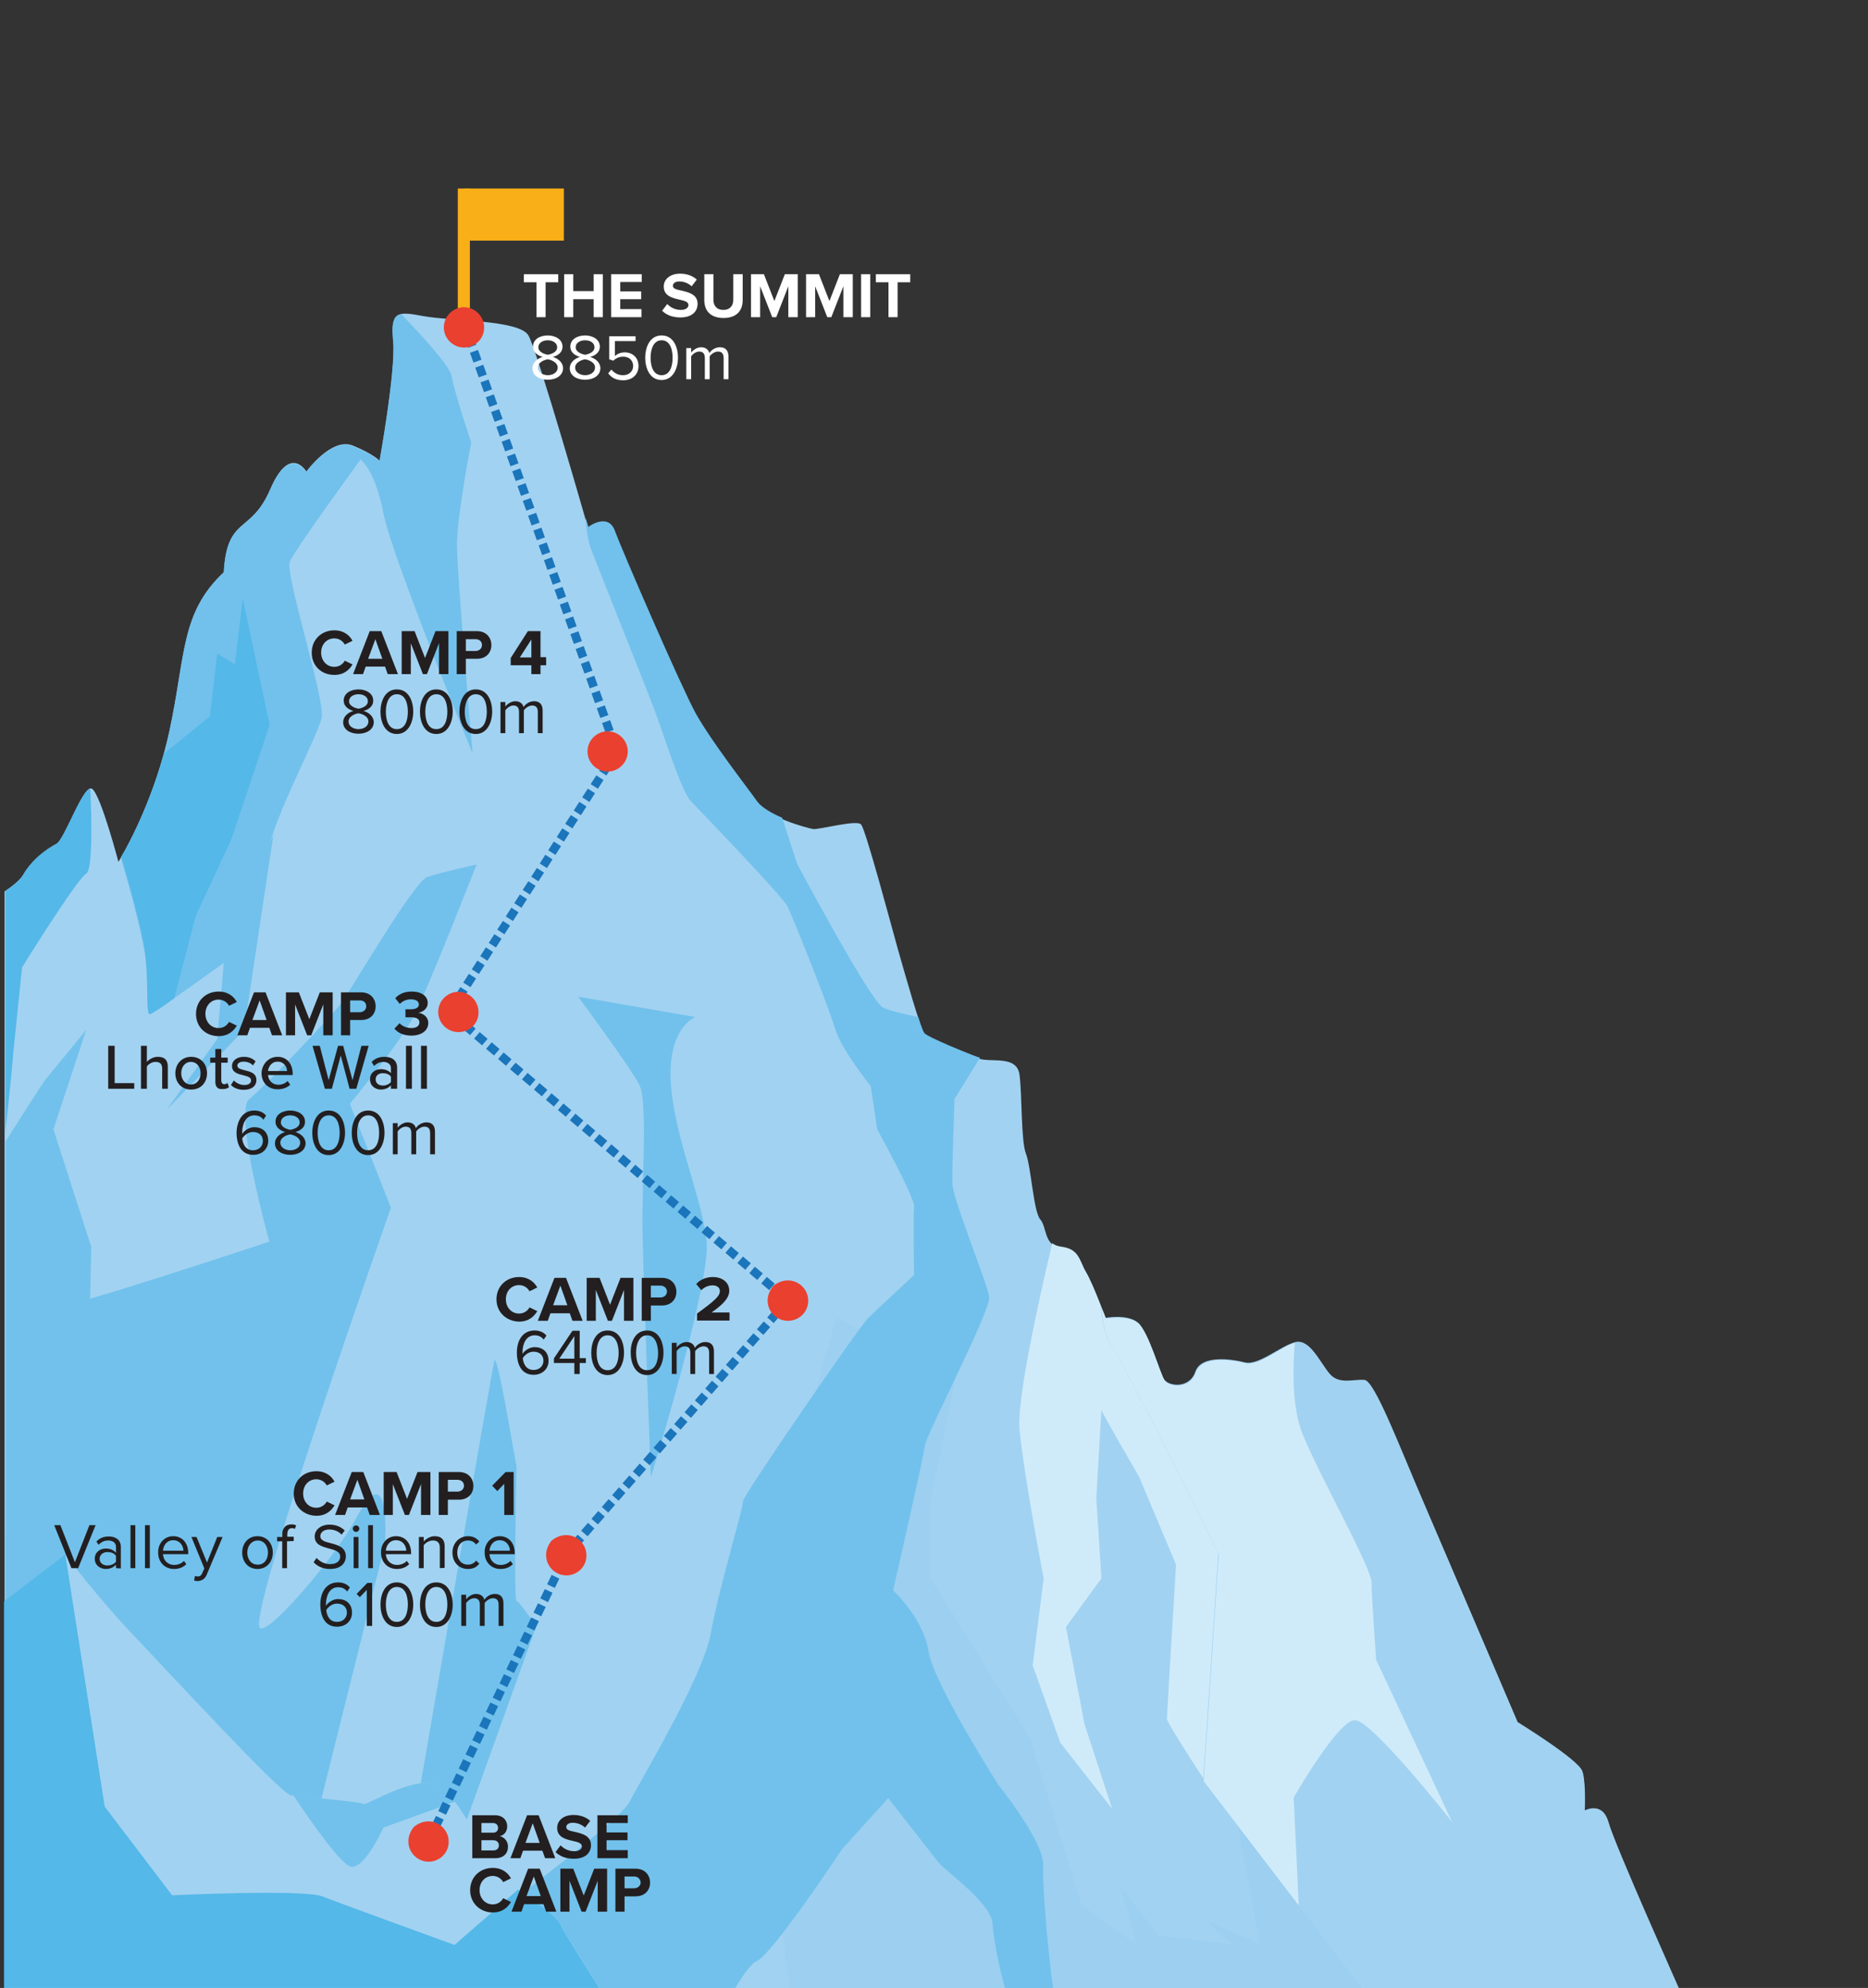 <?xml version="1.0" encoding="utf-8"?>
<!-- Generator: Adobe Illustrator 27.4.1, SVG Export Plug-In . SVG Version: 6.00 Build 0)  -->
<svg version="1.1" xmlns="http://www.w3.org/2000/svg" xmlns:xlink="http://www.w3.org/1999/xlink" x="0px" y="0px"
	 viewBox="0 0 695.7 740.2" style="enable-background:new 0 0 695.7 740.2;" xml:space="preserve">
<rect x="0" y="0" width="695.7" height="740.2" fill="#333333" stroke="none"/>
<style type="text/css">
	.st0{fill:#9CCFF0;}
	.st1{fill:#A2D2F1;}
	.st2{fill:#71C1EC;}
	.st3{fill:#CFEBFA;}
	.st4{fill:#54B8E8;}
	.st5{fill:#FFFFFF;}
	.st6{fill:#F9AF18;}
	.st7{fill:none;stroke:#EA402F;stroke-width:3.187;stroke-miterlimit:10;stroke-dasharray:3.863,1.992;}
	.st8{fill:#231F20;}
	.st9{fill:none;stroke:#1B75BB;stroke-width:3.187;stroke-miterlimit:10;stroke-dasharray:3.863,1.992;}
	.st10{fill:#EA402F;}
</style>
<g id="Layer_1">
	<path class="st0" d="M379.7,742.5c-3.6-20.2-7.5-41-10-47.5c-5.4-14.1-81-64.4-81-64.4l48.6-104.9c0,0-11.7-37-18.6-45.6
		c-6.9-8.8-23.4-58-29.5-72.3c-6.1-14.5-26.9-28.4-30-29s-9.2,1.3-13.9,1.3s-29.8-8.8-29.8-8.8l-37.6-49.2l-58.1,70
		c0,0-5.9,33.4,3.6,46.7c9.5,13.5-5.3,30.5-21,53S36,578.4,40.5,600.1c3.2,15.6-11.8,97.2-34.2,142.6h373.4V742.5z"/>
	<path class="st1" d="M2.1,743.2h624.2c0,0-24.9-56.2-27.1-64.1c-2.2-8-9-4.2-9-4.2s0.5-10.5-0.7-14.7c-1-4.2-24.1-18.3-24.1-18.3
		s-26.3-61.6-35.1-82c-8.8-20.2-18.1-45-21.9-45.4s-9.5,1.9-13-2.3c-3.4-4.2-7.3-13-12.7-11.8c-5.4,1.3-13.7,8.8-18.8,7.6
		c-5.1-1.5-16.3-3.2-18.5,3.4c-2.2,6.5-10,5.5-11.7,2.9c-1.5-2.5-5.9-18.1-9.8-21.2c-3.9-3.2-12-1.7-12-1.7s-4.6-12.8-7.3-17.2
		c-2.5-4.6-2.4-8.6-9.2-9.5c-6.8-0.8-5.4-7.8-8-10.7c-2.5-2.9-3.4-19.6-5.3-24.4s-1.4-21.9-2.4-29.4s-10.7-4.4-15.4-6.1
		c-4.7-1.7-18.3-7.4-19.8-8.8s-7.6-23.1-10.2-32.2c-2.5-9-11.9-44.2-13.6-46.1c-1.5-1.9-15.4,1.9-17.8,1.7c-2.4-0.4-17.1-4.4-21-9.9
		c-4.1-5.5-17.1-22.1-22.9-32.8c-5.9-10.7-27.5-60.4-30-67.7c-2.5-7.6-10-1.7-10-1.7s-18.8-65.8-22.2-71.7c-3.4-5.9-29-5.3-39.1-7.2
		s-12.2-1.7-11.2,9.3c1,10.7-5.1,44.6-5.1,44.6s-2.2-2.5-10-5.7c-8-3.2-17.3,9.7-17.3,9.7s-6.1-10.5-13.4,6.5s-16.1,9.7-17.3,30.9
		c-16.1,15.1-14.1,30.5-20.2,58.9s-19.1,49-19.1,49s-6.4-24.4-9.7-27.1c-3.1-2.7-10.3,18.9-13.4,20.4c-2.9,1.5-8.8,5.5-12.4,11.6
		c-1.1,1.8-3.7,4-6.9,6.1v411.3H2.1z"/>
	<path class="st2" d="M177.5,321.9c0,0-13.2,2.9-18.3,4.6s-28.5,42.3-32.5,47.5c-4.1,5.3-28.1,30.5-33.9,35.3
		c-5.9,4.6,7.5,53,7.5,53s-75.6,25.2-79.1,24.2c-3.6-1.1-10,59.3-10,59.3s-4.8,12.8-9.1,24.7v172.2h99.4l41.9-167.8
		c0,0,2.2-34.1-10.7-9.7c-7.5,14.3-34.4,45.8-36.1,40.6c-3.1-8.8,49-156.1,49-156.1L130.3,411c0,0,18.5-22.3,24.1-33.2
		C159.9,366.9,177.5,321.9,177.5,321.9z"/>
	<path class="st3" d="M379.7,532.2c1.5,16.4,9,55.5,9,55.5l-4.1,32.4l10.3,28.8l19.3,24.6L403.9,642l-6.9-36.2l13.2-18.1l-1.9-29.7
		c0,0,1.9-33.7,1.9-33s14.1,25,14.1,25l13.7,32.6c0,0-3.4,55.7-3.4,57.4s17.6,28.4,17.6,28.4L465.8,544l-18.5-35.8
		c-0.8,0.6-1.5,1.7-2,2.7c-2.2,6.5-10,5.5-11.7,2.9s-5.9-17.9-9.8-21.2c-3.9-3.2-12-1.7-12-1.7s-4.7-12.8-7.3-17.2
		c-2.7-4.4-2.4-8.6-9.2-9.5c-1.5-0.2-2.5-0.6-3.4-1.3C386.1,487.2,378.7,521.9,379.7,532.2z"/>
	<polygon class="st0" points="458,663.9 469.3,724 449.5,715.4 458.7,724 431.5,720.7 417.6,702.8 423.2,724 402.7,709.3 
		383.6,647.3 346.5,587.5 346.5,558.9 356.1,512.2 311.4,490.6 277.7,613.2 294.4,742.5 550.8,742.5 	"/>
	<path class="st1" d="M599,678.4c-2.2-8-9-4.2-9-4.2s0.5-10.5-0.7-14.7s-24.1-18.3-24.1-18.3s-26.3-61.6-35.1-82s-18.1-45-21.9-45.4
		s-9.5,1.9-13-2.3c-3.6-4.2-7.3-13-12.7-11.8c-5.4,1.3-13.7,8.8-18.8,7.6c-5.1-1.3-16.3-2.9-18.5,3.4c-2.2,6.5-10,5.5-11.7,2.9
		c-1.7-2.5-5.9-17.9-9.8-21.2c-3.9-3.2-12-1.7-12-1.7s-0.7-1.9-1.7-4.2c0.3,4.8,1.4,10.9,4.2,15.1c5.4,7.6,39.5,77,39.5,77
		l-5.6,84.3l60.7,79.5h117.4C626.3,742.5,601.2,686.6,599,678.4z"/>
	<path class="st2" d="M55.8,377.6c1.9-0.4,32-22.3,32-22.3s12.2-30.7,12.7-39.7s18-41.9,19.3-48.4c1.4-6.5-13.7-53.4-11.9-58
		c1.9-4.6,26.4-38.1,26.4-38.1s5.3,3.6,8.5,20s33.2,89.4,33.2,89.4s-5.8-66.5-5.8-77.6s5.3-38.1,5.3-38.1s-6.3-18.7-7.3-24.8
		c-0.7-3.8-11-14.9-18.6-22.9c-3.2,0.4-3.9,3.2-3.2,10.1c1,10.9-5.1,44.6-5.1,44.6s-2.2-2.5-10-5.7s-17.3,9.7-17.3,9.7
		s-6.1-10.3-13.4,6.5c-7.3,17-16.1,9.7-17.3,30.9c-16.1,15.1-14.1,30.5-20.2,58.9C58,295.7,48.2,314,45,319.4c0,0,5.9,19.8,8.3,32.2
		C55.8,363.3,54,378.1,55.8,377.6z"/>
	<path class="st2" d="M192.4,546.3c0,0-1.2,49.4,0,49.8c1.2,0.4,7.3,9.5,7.3,9.5l-26.1,72.6l-18.1-7.2c0,0,27.6-160.3,28.6-164.3
		C185.1,503,191.1,539.4,192.4,546.3z"/>
	<path class="st2" d="M215.3,371.1l43.7,7.6c0,0-10.2,3.6-9.2,23.8c1,20.2,12,44.2,13.4,60.1c1.2,16.2-20.8,87.5-20.8,87.5
		s-2.7-70.5-3.1-90.9c-0.3-20.2,2-49-1.2-55.3C234.8,397.4,215.3,371.1,215.3,371.1z"/>
	<path class="st3" d="M540.8,678.4L512.5,618c0,0-1.7-23.6-1.7-28.8c0-5.3-18.8-38.7-25.4-54.5c-4.4-10.3-3.9-25.2-3.2-34.7
		c-5.4,1.7-13.4,8.8-18.3,7.6c-5.1-1.3-16.3-2.9-18.5,3.4c-2.2,6.5-10,5.5-11.7,2.9c-1.7-2.5-5.9-17.9-9.8-21.2
		c-3.9-3.2-12-1.7-12-1.7s-0.7-1.9-1.7-4.2c0.3,4.8,1.4,10.9,4.2,15.1c5.4,7.6,39.5,77,39.5,77l-5.6,84.3l35.4,46.3l-1.9-40.2
		c0,0,16.4-28.6,22.7-28.8C510.5,639.9,540.8,678.4,540.8,678.4z"/>
	<path class="st2" d="M388.5,694.4c0.3-8.6-16.6-29.7-16.6-29.7s-24.1-37.6-26.1-49.8c-1.9-12.4-13.2-22.7-13.2-22.7
		s11.4-49.8,11.9-54.1c0.5-4.2,24.7-50.3,23.9-55.3c-0.7-5-13.6-36.4-13.7-42.1c-0.2-5.9,0.8-31.5,0.8-31.5l9.5-15.4
		c-0.3,0-0.5-0.2-0.8-0.2c-4.7-1.7-18.5-7.4-19.8-8.8c-0.5-0.4-1.4-2.7-2.4-6.1c-5.1-1.1-10.8-2.3-13.2-3.6
		c-4.9-2.7-31.9-53.4-31.9-53.4l-5.6-17.2c-3.9-1.7-7.6-3.8-9.3-6.1c-3.9-5.5-16.9-22.1-22.9-32.8c-5.8-10.7-27.3-60.4-30-67.7
		c-2.5-7.4-10-1.7-10-1.7s-0.3-1.3-1-3.4c0.2,3.6,0.7,8,2,11.6c2.9,7.6,21.4,53.8,23.7,60.1c2.4,6.1,9.8,29.9,13.4,33.7
		c3.6,3.8,34.2,35.5,36.1,39.3s15.9,38.9,17.8,45.8s13.2,21.2,13.2,21.2l2.4,16c0,0,13.9,25.2,13.7,28.6c-0.3,3.4,0,25.7,0,25.7
		S326,488.1,323.1,491s-46.6,66-46.4,68.1s-9.2,33.2-12,49.2c-2.9,16.2-26.9,55.9-30.3,62.7c-3.2,6.7-51.2,42.5-51.2,42.5l-12,28.6
		h101.5c3.7-6.3,7.1-11.1,9-11.8c5.6-2.1,32-41.9,32-41.9l17.1-18.9c0,0,15.3,19.6,18.6,23.8c3.6,4.2,20,15.4,20.3,23.3
		c0.2,3.4,1.7,13.9,5.1,25.4h17.6C389.5,720.7,388.2,699.8,388.5,694.4z"/>
	<path class="st4" d="M90.4,222.8l-2.9,24.6l-6.6-4l-2.7,23.3l-17.1,13.9c-5.4,19.1-13,33.7-15.9,38.3c0,0,5.9,19.8,8.3,32.2
		c2.4,12.4,0.5,26.9,2.4,26.5c0.7-0.2,4.4-2.5,9-5.9l8-30.7L86,312.9l14.4-42.9L90.4,222.8z"/>
	<polygon class="st2" points="83.8,353.2 80.9,386.9 62.1,413.2 90.9,383.5 101.8,311 	"/>
	<g>
		<g>
			<path class="st5" d="M172.8,120.4V70.2V120.4z"/>
			<rect x="170.5" y="70.2" class="st6" width="4.5" height="50.2"/>
		</g>
		<rect x="172.8" y="70.2" class="st6" width="37.2" height="19.4"/>
	</g>
	<path class="st7" d="M148,341.4"/>
	<g>
		<g>
			<path class="st5" d="M199.8,118.1v-13h-4.7v-3h12.8v3h-4.7v13H199.8z"/>
			<path class="st5" d="M221.1,118.1v-6.7h-7.6v6.7h-3.4v-16h3.4v6.3h7.6v-6.3h3.4v16H221.1z"/>
			<path class="st5" d="M227.6,118.1v-16H239v2.9h-8v3.5h7.8v2.9H231v3.7h7.9v3H227.6z"/>
			<path class="st5" d="M248.5,113.2c1.1,1.2,2.9,2.2,5.1,2.2c1.9,0,2.8-0.9,2.8-1.8c0-1.2-1.4-1.6-3.2-2c-2.6-0.6-6-1.3-6-4.9
				c0-2.7,2.3-4.8,6.1-4.8c2.5,0,4.7,0.8,6.2,2.2l-1.9,2.5c-1.3-1.2-3-1.8-4.6-1.8c-1.5,0-2.4,0.7-2.4,1.6c0,1.1,1.3,1.4,3.2,1.8
				c2.6,0.6,6,1.4,6,4.9c0,2.9-2.1,5.1-6.4,5.1c-3.1,0-5.3-1-6.8-2.5L248.5,113.2z"/>
			<path class="st5" d="M262.2,102.1h3.5v9.5c0,2.2,1.2,3.8,3.7,3.8c2.4,0,3.7-1.5,3.7-3.8v-9.5h3.5v9.6c0,4-2.3,6.7-7.1,6.7
				c-4.9,0-7.2-2.7-7.2-6.7v-9.6H262.2z"/>
			<path class="st5" d="M293.6,118.1v-11.5l-4.5,11.5h-1.5l-4.5-11.5v11.5h-3.4v-16h4.8l3.9,10l3.9-10h4.8v16H293.6z"/>
			<path class="st5" d="M314.1,118.1v-11.5l-4.5,11.5h-1.5l-4.5-11.5v11.5h-3.4v-16h4.8l3.9,10l3.9-10h4.8v16H314.1z"/>
			<path class="st5" d="M320.7,118.1v-16h3.4v16H320.7z"/>
			<path class="st5" d="M330.9,118.1v-13h-4.7v-3H339v3h-4.7v13H330.9z"/>
		</g>
	</g>
	<g>
		<path class="st8" d="M184.9,483.8c0-4.9,3.7-8.3,8.4-8.3c3.6,0,5.7,1.9,6.8,3.9l-2.9,1.4c-0.7-1.3-2.1-2.3-3.9-2.3
			c-2.8,0-4.9,2.2-4.9,5.3c0,3,2.1,5.3,4.9,5.3c1.8,0,3.2-1,3.9-2.3l2.9,1.4c-1.2,2-3.2,3.9-6.8,3.9
			C188.7,492,184.9,488.7,184.9,483.8z"/>
		<path class="st8" d="M213.2,491.8l-1-2.8H205l-1,2.8h-3.7l6.2-16h4.3l6.2,16H213.2z M208.7,478.7L206,486h5.3L208.7,478.7z"/>
		<path class="st8" d="M232.4,491.8v-11.5l-4.5,11.5h-1.5l-4.5-11.5v11.5h-3.4v-16h4.8l3.9,10l3.9-10h4.8v16H232.4z"/>
		<path class="st8" d="M239,491.8v-16h7.5c3.5,0,5.4,2.4,5.4,5.2c0,2.8-1.9,5.1-5.4,5.1h-4.1v5.7L239,491.8L239,491.8z M246,478.7
			h-3.6v4.4h3.6c1.3,0,2.4-0.9,2.4-2.2C248.4,479.6,247.3,478.7,246,478.7z"/>
		<path class="st8" d="M259.6,491.8v-2.7c6.6-4.8,8.5-6.5,8.5-8.4c0-1.4-1.3-2.1-2.6-2.1c-1.8,0-3.2,0.7-4.3,1.8l-1.9-2.3
			c1.6-1.8,3.9-2.6,6.2-2.6c3.4,0,6.1,1.9,6.1,5.1c0,2.7-2.3,5.1-6.6,8.1h6.7v3h-12.1V491.8z"/>
	</g>
	<g>
		<path class="st8" d="M199.1,495.4c2.1,0,3.5,0.8,4.4,1.9l-1,1.5c-0.8-1-1.8-1.6-3.4-1.6c-3.1,0-4.5,3.1-4.5,6.3c0,0.2,0,0.4,0,0.6
			c0.7-1.1,2.5-2.5,4.5-2.5c2.9,0,5.2,1.7,5.2,5.1c0,2.8-2.1,5.2-5.6,5.2c-4.5,0-6.2-3.9-6.2-8.3S194.6,495.4,199.1,495.4z
			 M198.7,503.3c-1.6,0-3.1,1-4,2.4c0.2,2,1.2,4.4,4,4.4c2.5,0,3.7-1.8,3.7-3.4C202.4,504.4,200.7,503.3,198.7,503.3z"/>
		<path class="st8" d="M213.9,511.6v-4.1h-7.6v-1.7l6.9-10.3h2.7v10.2h2.3v1.8h-2.3v4.1H213.9z M213.9,497.5l-5.6,8.4h5.6V497.5z"/>
		<path class="st8" d="M226.3,495.4c4.4,0,6.1,4.3,6.1,8.3c0,3.9-1.8,8.3-6.1,8.3c-4.4,0-6.1-4.4-6.1-8.3
			C220.2,499.7,221.9,495.4,226.3,495.4z M226.3,497.2c-3,0-4.1,3.3-4.1,6.5s1,6.5,4.1,6.5s4.1-3.3,4.1-6.5
			C230.4,500.5,229.3,497.2,226.3,497.2z"/>
		<path class="st8" d="M241,495.4c4.4,0,6.1,4.3,6.1,8.3c0,3.9-1.8,8.3-6.1,8.3c-4.4,0-6.1-4.4-6.1-8.3
			C234.8,499.7,236.6,495.4,241,495.4z M241,497.2c-3,0-4.1,3.3-4.1,6.5s1,6.5,4.1,6.5s4.1-3.3,4.1-6.5
			C245,500.5,244,497.2,241,497.2z"/>
		<path class="st8" d="M264.1,511.6v-7.9c0-1.5-0.6-2.4-2.1-2.4c-1.2,0-2.5,0.9-3.1,1.8v8.5h-1.8v-7.9c0-1.5-0.6-2.4-2.1-2.4
			c-1.2,0-2.4,0.9-3,1.8v8.5h-1.8V500h1.8v1.7c0.5-0.7,2-2,3.7-2c1.8,0,2.8,1,3.1,2.2c0.6-1.1,2.2-2.2,3.9-2.2
			c2.1,0,3.2,1.2,3.2,3.5v8.4H264.1z"/>
	</g>
	<path class="st8" d="M116.1,243c0-4.9,3.7-8.3,8.4-8.3c3.6,0,5.7,1.9,6.8,3.9l-2.9,1.4c-0.7-1.3-2.1-2.3-3.9-2.3
		c-2.8,0-4.9,2.2-4.9,5.3c0,3,2.1,5.3,4.9,5.3c1.8,0,3.2-1,3.9-2.3l2.9,1.4c-1.2,2-3.2,3.9-6.8,3.9C119.8,251.3,116.1,248,116.1,243
		z"/>
	<path class="st8" d="M144.4,251l-1-2.8h-7.2l-1,2.8h-3.7l6.2-16h4.3l6.2,16H144.4z M139.8,238l-2.7,7.3h5.3L139.8,238z"/>
	<path class="st8" d="M163.5,251v-11.5L159,251h-1.5l-4.5-11.5V251h-3.4v-16h4.8l3.9,10l3.9-10h4.8v16H163.5z"/>
	<path class="st8" d="M170.1,251v-16h7.5c3.5,0,5.4,2.4,5.4,5.2s-1.9,5.1-5.4,5.1h-4.1v5.7H170.1z M177.1,238h-3.6v4.4h3.6
		c1.3,0,2.4-0.9,2.4-2.2C179.5,238.8,178.5,238,177.1,238z"/>
	<path class="st8" d="M197.9,251v-3.3h-7.7V245l6.4-10h4.7v9.7h2.1v3h-2.1v3.3H197.9z M197.9,238.1l-4.3,6.7h4.3V238.1z"/>
	<g>
		<path class="st8" d="M131.6,264.7c-1.8-0.5-3.6-1.7-3.6-3.8c0-2.9,2.8-4.2,5.5-4.2c2.6,0,5.5,1.3,5.5,4.2c0,2.1-1.7,3.3-3.6,3.8
			c2,0.6,3.8,2.1,3.8,4.2c0,2.7-2.6,4.3-5.7,4.3c-3.2,0-5.7-1.6-5.7-4.3C127.8,266.8,129.6,265.3,131.6,264.7z M133.5,265.6
			c-1,0.1-3.7,1-3.7,3.1c0,1.7,1.8,2.8,3.7,2.8c2,0,3.7-1.1,3.7-2.8C137.3,266.6,134.5,265.7,133.5,265.6z M133.5,258.5
			c-1.9,0-3.5,1-3.5,2.6c0,1.9,2.5,2.6,3.5,2.8c1-0.2,3.5-0.8,3.5-2.8C137,259.5,135.5,258.5,133.5,258.5z"/>
		<path class="st8" d="M147.8,256.7c4.4,0,6.1,4.3,6.1,8.3c0,3.9-1.8,8.3-6.1,8.3c-4.4,0-6.1-4.4-6.1-8.3S143.4,256.7,147.8,256.7z
			 M147.8,258.5c-3,0-4.1,3.3-4.1,6.5s1,6.5,4.1,6.5s4.1-3.3,4.1-6.5C151.9,261.8,150.9,258.5,147.8,258.5z"/>
		<path class="st8" d="M162.5,256.7c4.4,0,6.1,4.3,6.1,8.3c0,3.9-1.8,8.3-6.1,8.3c-4.4,0-6.1-4.4-6.1-8.3S158.1,256.7,162.5,256.7z
			 M162.5,258.5c-3,0-4.1,3.3-4.1,6.5s1,6.5,4.1,6.5s4.1-3.3,4.1-6.5S165.6,258.5,162.5,258.5z"/>
		<path class="st8" d="M177.2,256.7c4.4,0,6.1,4.3,6.1,8.3c0,3.9-1.8,8.3-6.1,8.3c-4.4,0-6.1-4.4-6.1-8.3
			C171.1,261.1,172.8,256.7,177.2,256.7z M177.2,258.5c-3,0-4.1,3.3-4.1,6.5s1,6.5,4.1,6.5s4.1-3.3,4.1-6.5S180.3,258.5,177.2,258.5
			z"/>
		<path class="st8" d="M200.3,273v-7.9c0-1.5-0.6-2.4-2.1-2.4c-1.2,0-2.5,0.9-3.1,1.8v8.5h-1.8v-7.9c0-1.5-0.6-2.4-2.1-2.4
			c-1.2,0-2.4,0.9-3,1.8v8.5h-1.8v-11.6h1.8v1.7c0.5-0.7,2-2,3.7-2c1.8,0,2.8,1,3.1,2.2c0.6-1.1,2.2-2.2,3.9-2.2
			c2.1,0,3.2,1.2,3.2,3.5v8.4H200.3z"/>
	</g>
	<g>
		<g>
			<path class="st5" d="M202.1,132.9c-1.8-0.5-3.6-1.7-3.6-3.8c0-2.9,2.8-4.2,5.5-4.2c2.6,0,5.5,1.3,5.5,4.2c0,2.1-1.7,3.3-3.6,3.8
				c2,0.6,3.8,2.1,3.8,4.2c0,2.7-2.6,4.3-5.7,4.3c-3.2,0-5.7-1.6-5.7-4.3C198.3,135,200.1,133.5,202.1,132.9z M204,133.8
				c-1,0.1-3.7,1-3.7,3.1c0,1.7,1.8,2.8,3.7,2.8c2,0,3.7-1.1,3.7-2.8C207.7,134.8,205,133.9,204,133.8z M204,126.7
				c-1.9,0-3.5,1-3.5,2.6c0,1.9,2.5,2.6,3.5,2.8c1-0.2,3.5-0.8,3.5-2.8C207.5,127.7,205.9,126.7,204,126.7z"/>
			<path class="st5" d="M216,132.9c-1.8-0.5-3.6-1.7-3.6-3.8c0-2.9,2.8-4.2,5.5-4.2c2.6,0,5.5,1.3,5.5,4.2c0,2.1-1.7,3.3-3.6,3.8
				c2,0.6,3.8,2.1,3.8,4.2c0,2.7-2.6,4.3-5.7,4.3c-3.2,0-5.7-1.6-5.7-4.3C212.2,135,214,133.5,216,132.9z M217.9,133.8
				c-1,0.1-3.7,1-3.7,3.1c0,1.7,1.8,2.8,3.7,2.8c2,0,3.7-1.1,3.7-2.8C221.7,134.8,218.9,133.9,217.9,133.8z M217.9,126.7
				c-1.9,0-3.5,1-3.5,2.6c0,1.9,2.5,2.6,3.5,2.8c1-0.2,3.5-0.8,3.5-2.8C221.4,127.7,219.9,126.7,217.9,126.7z"/>
			<path class="st5" d="M227.7,137.6c1.1,1.3,2.4,2.1,4.4,2.1c2.2,0,3.7-1.5,3.7-3.4c0-2.1-1.5-3.5-3.7-3.5c-1.4,0-2.6,0.5-3.7,1.5
				l-1.5-0.5v-8.6h9.8v1.8H229v5.6c0.8-0.8,2.1-1.4,3.7-1.4c2.7,0,5.1,1.8,5.1,5.1s-2.5,5.3-5.7,5.3c-2.7,0-4.4-1-5.6-2.6
				L227.7,137.6z"/>
			<path class="st5" d="M246.4,124.9c4.4,0,6.1,4.3,6.1,8.3c0,3.9-1.8,8.3-6.1,8.3c-4.4,0-6.1-4.4-6.1-8.3
				C240.3,129.3,242,124.9,246.4,124.9z M246.4,126.7c-3,0-4.1,3.3-4.1,6.5s1,6.5,4.1,6.5s4.1-3.3,4.1-6.5S249.5,126.7,246.4,126.7z
				"/>
			<path class="st5" d="M269.5,141.2v-7.9c0-1.5-0.6-2.4-2.1-2.4c-1.2,0-2.5,0.9-3.1,1.8v8.5h-1.8v-7.9c0-1.5-0.6-2.4-2.1-2.4
				c-1.2,0-2.4,0.9-3,1.8v8.5h-1.8v-11.6h1.8v1.7c0.5-0.7,2-2,3.7-2c1.8,0,2.8,1,3.1,2.2c0.6-1.1,2.2-2.2,3.9-2.2
				c2.1,0,3.2,1.2,3.2,3.5v8.4L269.5,141.2L269.5,141.2z"/>
		</g>
	</g>
	<g>
		<path class="st8" d="M73,377.5c0-4.9,3.7-8.3,8.4-8.3c3.6,0,5.7,1.9,6.8,3.9l-2.9,1.4c-0.7-1.3-2.1-2.3-3.9-2.3
			c-2.8,0-4.9,2.2-4.9,5.3c0,3,2.1,5.3,4.9,5.3c1.8,0,3.2-1,3.9-2.3l2.9,1.4c-1.2,2-3.2,3.9-6.8,3.9C76.7,385.8,73,382.5,73,377.5z"
			/>
		<path class="st8" d="M101.3,385.5l-1-2.8h-7.2l-1,2.8h-3.7l6.2-16h4.3l6.2,16H101.3z M96.7,372.5l-2.7,7.3h5.3L96.7,372.5z"/>
		<path class="st8" d="M120.4,385.5V374l-4.5,11.5h-1.5l-4.5-11.5v11.5h-3.4v-16h4.8l3.9,10l3.9-10h4.8v16H120.4z"/>
		<path class="st8" d="M127,385.5v-16h7.5c3.5,0,5.4,2.4,5.4,5.2c0,2.8-1.9,5.1-5.4,5.1h-4.1v5.7L127,385.5L127,385.5z M134,372.5
			h-3.6v4.4h3.6c1.3,0,2.4-0.9,2.4-2.2C136.4,373.3,135.4,372.5,134,372.5z"/>
		<path class="st8" d="M148.8,381c1.1,1.2,2.9,1.8,4.4,1.8c1.9,0,3-0.8,3-2.1c0-1.3-1-1.9-3.2-1.9c-0.7,0-1.8,0-2,0v-3
			c0.3,0,1.4,0,2,0c1.8,0,3-0.6,3-1.8c0-1.3-1.3-1.9-3-1.9c-1.6,0-3,0.6-4.1,1.7l-1.7-2.1c1.3-1.5,3.3-2.5,6.1-2.5
			c3.7,0,6,1.7,6,4.3c0,2-1.7,3.3-3.5,3.6c1.6,0.2,3.7,1.4,3.7,3.8c0,2.8-2.5,4.7-6.3,4.7c-3,0-5.1-1.1-6.3-2.6L148.8,381z"/>
		<path class="st8" d="M40.3,405.4v-16h2.4v13.9H50v2.1H40.3z"/>
		<path class="st8" d="M60.4,405.4v-7.5c0-1.9-1-2.5-2.5-2.5c-1.3,0-2.6,0.8-3.2,1.7v8.3h-2.2v-16h2.2v6c0.8-0.9,2.3-1.9,4.1-1.9
			c2.5,0,3.7,1.2,3.7,3.7v8.2L60.4,405.4L60.4,405.4z"/>
		<path class="st8" d="M65.3,399.6c0-3.3,2.3-6.1,5.9-6.1s5.9,2.7,5.9,6.1s-2.2,6.1-5.9,6.1S65.3,403,65.3,399.6z M74.7,399.6
			c0-2.2-1.3-4.2-3.6-4.2c-2.3,0-3.6,2-3.6,4.2s1.3,4.2,3.6,4.2C73.5,403.8,74.7,401.8,74.7,399.6z"/>
		<path class="st8" d="M80.2,402.8v-7.1h-1.9v-1.9h1.9v-3.2h2.2v3.2h2.4v1.9h-2.4v6.6c0,0.8,0.4,1.4,1.1,1.4c0.5,0,1-0.2,1.2-0.5
			l0.6,1.6c-0.5,0.4-1.1,0.7-2.3,0.7C81.1,405.7,80.2,404.7,80.2,402.8z"/>
		<path class="st8" d="M87.1,402.3c0.8,0.9,2.3,1.7,3.9,1.7s2.5-0.7,2.5-1.7c0-1.2-1.3-1.5-2.8-1.9c-2-0.5-4.3-1-4.3-3.5
			c0-1.8,1.6-3.4,4.4-3.4c2,0,3.4,0.7,4.4,1.7l-1,1.5c-0.7-0.8-2-1.4-3.4-1.4c-1.5,0-2.4,0.6-2.4,1.5c0,1,1.2,1.3,2.7,1.7
			c2,0.5,4.4,1,4.4,3.7c0,2-1.6,3.6-4.7,3.6c-1.9,0-3.6-0.6-4.8-1.8L87.1,402.3z"/>
		<path class="st8" d="M103.4,393.5c3.5,0,5.6,2.7,5.6,6.3v0.5h-9.2c0.2,2,1.6,3.6,3.9,3.6c1.2,0,2.6-0.5,3.4-1.4l1,1.4
			c-1.2,1.1-2.8,1.7-4.7,1.7c-3.5,0-6-2.4-6-6.1C97.6,396.2,100,393.5,103.4,393.5z M99.8,398.8h7.1c0-1.5-1.1-3.5-3.5-3.5
			C101.1,395.3,100,397.2,99.8,398.8z"/>
		<path class="st8" d="M130.2,405.4l-3.3-12.4l-3.3,12.4H121l-4.6-16h2.7l3.3,12.8l3.5-12.8h1.9l3.5,12.8l3.3-12.8h2.7l-4.6,16
			H130.2z"/>
		<path class="st8" d="M145.6,405.4v-1.3c-0.9,1-2.2,1.6-3.8,1.6c-1.9,0-4-1.3-4-3.8c0-2.6,2.1-3.8,4-3.8c1.6,0,2.9,0.5,3.8,1.5
			v-1.9c0-1.4-1.2-2.3-2.8-2.3c-1.3,0-2.4,0.5-3.5,1.5l-0.9-1.5c1.3-1.3,2.9-1.9,4.8-1.9c2.5,0,4.7,1.1,4.7,4.1v7.8L145.6,405.4
			L145.6,405.4z M145.6,400.9c-0.6-0.9-1.8-1.3-3-1.3c-1.6,0-2.7,0.9-2.7,2.3s1.1,2.3,2.7,2.3c1.2,0,2.3-0.5,3-1.3V400.9z"/>
		<path class="st8" d="M151.2,405.4v-16h2.2v16H151.2z"/>
		<path class="st8" d="M156.8,405.4v-16h2.2v16H156.8z"/>
	</g>
	<g>
		<path class="st8" d="M94.7,413.5c2.1,0,3.5,0.8,4.4,1.9l-1,1.5c-0.8-1-1.8-1.6-3.4-1.6c-3.1,0-4.5,3.1-4.5,6.3c0,0.2,0,0.4,0,0.6
			c0.7-1.1,2.5-2.5,4.5-2.5c2.9,0,5.2,1.7,5.2,5.1c0,2.8-2.1,5.2-5.6,5.2c-4.5,0-6.2-3.9-6.2-8.3C88.2,417.5,90.2,413.5,94.7,413.5z
			 M94.2,421.5c-1.6,0-3.1,1-4,2.4c0.2,2,1.2,4.4,4,4.4c2.5,0,3.7-1.8,3.7-3.4C97.9,422.6,96.3,421.5,94.2,421.5z"/>
		<path class="st8" d="M106.2,421.5c-1.8-0.5-3.6-1.7-3.6-3.8c0-2.9,2.8-4.2,5.5-4.2c2.6,0,5.5,1.3,5.5,4.2c0,2.1-1.7,3.3-3.6,3.8
			c2,0.6,3.8,2.1,3.8,4.2c0,2.7-2.6,4.3-5.7,4.3c-3.2,0-5.7-1.6-5.7-4.3C102.4,423.6,104.2,422.1,106.2,421.5z M108.1,422.4
			c-1,0.1-3.7,1-3.7,3.1c0,1.7,1.8,2.8,3.7,2.8c2,0,3.7-1.1,3.7-2.8C111.8,423.4,109.1,422.5,108.1,422.4z M108.1,415.3
			c-1.9,0-3.5,1-3.5,2.6c0,1.9,2.5,2.6,3.5,2.8c1-0.2,3.5-0.8,3.5-2.8C111.6,416.3,110,415.3,108.1,415.3z"/>
		<path class="st8" d="M122.4,413.5c4.4,0,6.1,4.3,6.1,8.3c0,3.9-1.8,8.3-6.1,8.3c-4.4,0-6.1-4.4-6.1-8.3S118,413.5,122.4,413.5z
			 M122.4,415.3c-3,0-4.1,3.3-4.1,6.5s1,6.5,4.1,6.5s4.1-3.3,4.1-6.5S125.5,415.3,122.4,415.3z"/>
		<path class="st8" d="M137.1,413.5c4.4,0,6.1,4.3,6.1,8.3c0,3.9-1.8,8.3-6.1,8.3c-4.4,0-6.1-4.4-6.1-8.3S132.7,413.5,137.1,413.5z
			 M137.1,415.3c-3,0-4.1,3.3-4.1,6.5s1,6.5,4.1,6.5s4.1-3.3,4.1-6.5S140.2,415.3,137.1,415.3z"/>
		<path class="st8" d="M160.2,429.8v-7.9c0-1.5-0.6-2.4-2.1-2.4c-1.2,0-2.5,0.9-3.1,1.8v8.5h-1.8v-7.9c0-1.5-0.6-2.4-2.1-2.4
			c-1.2,0-2.4,0.9-3,1.8v8.5h-1.8v-11.6h1.8v1.7c0.5-0.7,2-2,3.7-2c1.8,0,2.8,1,3.1,2.2c0.6-1.1,2.2-2.2,3.9-2.2
			c2.1,0,3.2,1.2,3.2,3.5v8.4H160.2z"/>
	</g>
	<path class="st4" d="M33.6,293.7c-3.4,0.6-9.8,19.3-12.7,20.6c-3.1,1.5-9,5.5-12.4,11.6c-1,1.8-3.5,3.8-6.5,5.9v89.3
		c1.7-14.2,3-29.6,3-29.6l3.2-31.3c0,0,20.5-33,23.9-34.9C34.5,324,34.2,305.1,33.6,293.7z"/>
	<path class="st2" d="M19.9,420.5l12.2-37c0,0-14.4,17.5-14.7,17.9C17,401.5,8.6,414.7,2.1,425v204.7l15.8-6.8l14.7-97l1.4-61.6
		L19.9,420.5z"/>
	<path class="st4" d="M2.1,742.3h107.5c-14.6-12.2-26.9-23.1-28.8-26.1c-4.9-7.6-17.3,4.6-17.3,4.6s-27.8-21-31.4-26.9
		c-2.5-4.2-5.1-73.8-6.3-113.4c-0.8-1.3-1.5-1.9-1.5-1.9s-9.8,7.6-22.3,17.5L2.1,742.3L2.1,742.3z"/>
	<path class="st1" d="M2.1,742.5h222.6c-6.4-10.1-14.2-22.5-15.6-25.4c-2.4-5.3-16.9-13.5-21.2-17.2c-4.1-3.8-14.9-26.9-22.9-34.1
		c-8-6.9-28.6,6.7-29.8,5.9c-1-0.8-23-2.7-26.8-3.2c-3.7-0.4-45.1-45.4-58.6-59.5c-13.4-14.1-25.6-30.3-25.6-30.3
		s-9.7,7.5-22.1,17.3L2.1,742.5L2.1,742.5z"/>
	<path class="st4" d="M1.5,742.5h223.1c-6.4-10.1-14.2-22.5-15.6-25.4c-1.7-4-10.2-9.3-16.1-13.5l-23.6,20.6
		c0,0-42.4-15.4-49.3-18.1c-7.1-2.7-55.9-0.4-55.9-0.4l-25.1-33l-14.7-94L1.5,596.3V742.5z"/>
	<g>
		<path class="st8" d="M109.4,556.1c0-4.9,3.7-8.3,8.4-8.3c3.6,0,5.7,1.9,6.8,3.9l-2.9,1.4c-0.7-1.3-2.1-2.3-3.9-2.3
			c-2.8,0-4.9,2.2-4.9,5.3s2.1,5.3,4.9,5.3c1.8,0,3.2-1,3.9-2.3l2.9,1.4c-1.2,2-3.2,3.9-6.8,3.9C113.1,564.3,109.4,561,109.4,556.1z
			"/>
		<path class="st8" d="M137.7,564.1l-1-2.8h-7.2l-1,2.8h-3.7l6.2-16h4.3l6.2,16H137.7z M133.1,551l-2.7,7.3h5.3L133.1,551z"/>
		<path class="st8" d="M156.8,564.1v-11.5l-4.5,11.5h-1.5l-4.5-11.5v11.5h-3.4v-16h4.8l3.9,10l3.9-10h4.8v16H156.8z"/>
		<path class="st8" d="M163.4,564.1v-16h7.5c3.5,0,5.4,2.4,5.4,5.2s-1.9,5.1-5.4,5.1h-4.1v5.7H163.4z M170.4,551h-3.6v4.4h3.6
			c1.3,0,2.4-0.9,2.4-2.2C172.8,551.9,171.8,551,170.4,551z"/>
		<path class="st8" d="M187.8,564.1v-11.6l-2.6,2.7l-1.9-2l5-5.1h3v16L187.8,564.1L187.8,564.1z"/>
		<path class="st8" d="M26.6,583.9l-6.4-16h2.3l5.4,13.8l5.4-13.8h2.3l-6.5,16H26.6z"/>
		<path class="st8" d="M43.2,583.9v-1.3c-1,1.1-2.3,1.6-3.8,1.6c-2,0-4.1-1.3-4.1-3.8c0-2.6,2.1-3.8,4.1-3.8c1.6,0,2.9,0.5,3.8,1.6
			V576c0-1.6-1.2-2.4-2.9-2.4c-1.4,0-2.5,0.5-3.6,1.6l-0.8-1.2c1.2-1.3,2.7-1.9,4.6-1.9c2.4,0,4.5,1.1,4.5,3.9v8L43.2,583.9
			L43.2,583.9z M43.2,579.3c-0.7-1-1.9-1.4-3.2-1.4c-1.7,0-2.9,1.1-2.9,2.5c0,1.5,1.2,2.5,2.9,2.5c1.3,0,2.5-0.5,3.2-1.4V579.3z"/>
		<path class="st8" d="M48.6,583.9v-16h1.8v16H48.6z"/>
		<path class="st8" d="M54,583.9v-16h1.8v16H54z"/>
		<path class="st8" d="M64.5,572c3.5,0,5.6,2.7,5.6,6.2v0.5h-9.4c0.1,2.2,1.7,4,4.2,4c1.3,0,2.7-0.5,3.6-1.5l0.9,1.2
			c-1.2,1.2-2.7,1.8-4.6,1.8c-3.4,0-5.9-2.5-5.9-6.1C58.8,574.7,61.2,572,64.5,572z M60.7,577.4h7.6c0-1.7-1.2-3.9-3.8-3.9
			C62,573.5,60.8,575.6,60.7,577.4z"/>
		<path class="st8" d="M72.6,586.8c0.3,0.1,0.7,0.2,1,0.2c0.8,0,1.3-0.3,1.7-1.2l0.8-1.8l-4.8-11.7h1.9l3.9,9.5l3.8-9.5h2l-5.9,14
			c-0.7,1.7-1.9,2.3-3.4,2.4c-0.4,0-1-0.1-1.3-0.2L72.6,586.8z"/>
		<path class="st8" d="M90.2,578.1c0-3.4,2.2-6.1,5.7-6.1s5.7,2.7,5.7,6.1c0,3.4-2.2,6.1-5.7,6.1S90.2,581.5,90.2,578.1z
			 M99.8,578.1c0-2.4-1.4-4.5-3.8-4.5s-3.9,2.1-3.9,4.5s1.4,4.5,3.9,4.5S99.8,580.5,99.8,578.1z"/>
		<path class="st8" d="M106.9,573.9v10h-1.8v-10h-1.9v-1.6h1.9v-0.9c0-2.4,1.3-3.8,3.4-3.8c0.7,0,1.3,0.1,1.8,0.4l-0.5,1.3
			c-0.3-0.2-0.6-0.3-1-0.3c-1.2,0-1.8,0.8-1.8,2.3v0.9h2.4v1.6L106.9,573.9L106.9,573.9z"/>
		<path class="st8" d="M117.9,580.1c1.1,1.2,2.8,2.3,5,2.3c2.9,0,3.8-1.5,3.8-2.8c0-1.9-1.9-2.4-4.1-3c-2.6-0.7-5.4-1.4-5.4-4.5
			c0-2.6,2.4-4.4,5.5-4.4c2.4,0,4.3,0.8,5.7,2.2l-1.2,1.5c-1.2-1.3-2.9-1.9-4.6-1.9c-1.9,0-3.3,1-3.3,2.5c0,1.6,1.8,2.1,3.9,2.6
			c2.6,0.7,5.6,1.5,5.6,4.9c0,2.3-1.6,4.7-5.9,4.7c-2.8,0-4.8-1.1-6.1-2.5L117.9,580.1z"/>
		<path class="st8" d="M131.4,569.2c0-0.7,0.6-1.2,1.2-1.2c0.7,0,1.2,0.5,1.2,1.2s-0.6,1.2-1.2,1.2
			C131.9,570.4,131.4,569.8,131.4,569.2z M131.7,583.9v-11.6h1.8v11.6H131.7z"/>
		<path class="st8" d="M137.1,583.9v-16h1.8v16H137.1z"/>
		<path class="st8" d="M147.5,572c3.5,0,5.6,2.7,5.6,6.2v0.5h-9.4c0.1,2.2,1.7,4,4.2,4c1.3,0,2.7-0.5,3.6-1.5l0.9,1.2
			c-1.2,1.2-2.7,1.8-4.6,1.8c-3.4,0-5.9-2.5-5.9-6.1C141.8,574.7,144.2,572,147.5,572z M143.7,577.4h7.6c0-1.7-1.2-3.9-3.8-3.9
			C145,573.5,143.8,575.6,143.7,577.4z"/>
		<path class="st8" d="M163.8,583.9v-7.6c0-2-1-2.7-2.6-2.7c-1.4,0-2.8,0.9-3.4,1.8v8.5H156v-11.6h1.8v1.7c0.8-1,2.4-2,4.1-2
			c2.4,0,3.7,1.2,3.7,3.7v8.1L163.8,583.9L163.8,583.9z"/>
		<path class="st8" d="M174.3,572c2.1,0,3.4,0.9,4.2,2l-1.2,1.1c-0.8-1.1-1.8-1.5-3-1.5c-2.5,0-4,1.9-4,4.5s1.5,4.5,4,4.5
			c1.2,0,2.2-0.5,3-1.5l1.2,1.1c-0.9,1.2-2.1,2-4.2,2c-3.5,0-5.8-2.6-5.8-6.1C168.5,574.7,170.9,572,174.3,572z"/>
		<path class="st8" d="M186.1,572c3.5,0,5.6,2.7,5.6,6.2v0.5h-9.4c0.1,2.2,1.7,4,4.2,4c1.3,0,2.7-0.5,3.6-1.5l0.9,1.2
			c-1.2,1.2-2.7,1.8-4.6,1.8c-3.4,0-5.9-2.5-5.9-6.1C180.4,574.7,182.8,572,186.1,572z M182.3,577.4h7.6c0-1.7-1.2-3.9-3.8-3.9
			C183.6,573.5,182.4,575.6,182.3,577.4z"/>
	</g>
	<g>
		<path class="st8" d="M125.9,589.2c2.1,0,3.5,0.8,4.4,1.9l-1,1.5c-0.8-1-1.8-1.6-3.4-1.6c-3.1,0-4.5,3.1-4.5,6.3c0,0.2,0,0.4,0,0.6
			c0.7-1.1,2.5-2.5,4.5-2.5c2.9,0,5.2,1.7,5.2,5.1c0,2.8-2.1,5.2-5.6,5.2c-4.5,0-6.2-3.9-6.2-8.3S121.4,589.2,125.9,589.2z
			 M125.5,597.1c-1.6,0-3.1,1-4,2.4c0.2,2,1.2,4.4,4,4.4c2.5,0,3.7-1.8,3.7-3.4C129.2,598.2,127.5,597.1,125.5,597.1z"/>
		<path class="st8" d="M136.6,605.4V592l-2.6,2.7l-1.2-1.2l4-4.1h1.8v16H136.6z"/>
		<path class="st8" d="M147.8,589.2c4.4,0,6.1,4.3,6.1,8.3c0,3.9-1.8,8.3-6.1,8.3c-4.4,0-6.1-4.4-6.1-8.3
			C141.7,593.5,143.4,589.2,147.8,589.2z M147.8,590.9c-3,0-4.1,3.3-4.1,6.5s1,6.5,4.1,6.5s4.1-3.3,4.1-6.5
			C151.9,594.2,150.9,590.9,147.8,590.9z"/>
		<path class="st8" d="M162.5,589.2c4.4,0,6.1,4.3,6.1,8.3c0,3.9-1.8,8.3-6.1,8.3c-4.4,0-6.1-4.4-6.1-8.3
			C156.4,593.5,158.1,589.2,162.5,589.2z M162.5,590.9c-3,0-4.1,3.3-4.1,6.5s1,6.5,4.1,6.5s4.1-3.3,4.1-6.5S165.6,590.9,162.5,590.9
			z"/>
		<path class="st8" d="M185.7,605.4v-7.9c0-1.5-0.6-2.4-2.1-2.4c-1.2,0-2.5,0.9-3.1,1.8v8.5h-1.8v-7.9c0-1.5-0.6-2.4-2.1-2.4
			c-1.2,0-2.4,0.9-3,1.8v8.5h-1.8v-11.6h1.8v1.7c0.5-0.7,2-2,3.7-2c1.8,0,2.8,1,3.1,2.2c0.6-1.1,2.2-2.2,3.9-2.2
			c2.1,0,3.2,1.2,3.2,3.5v8.4L185.7,605.4L185.7,605.4z"/>
	</g>
	<path class="st2" d="M130.6,695c5.1,1.3,12.2-14.5,12.2-14.5l26.8-9.7c-1.5-2.1-3.1-3.8-4.4-5c-8-6.9-28.6,6.7-29.8,5.9
		c-1-0.8-21-2.5-26.1-3.2C115.8,678.4,127,694.2,130.6,695z"/>
	<polyline class="st9" points="159.6,685.6 210.9,578.7 293.4,484.2 167.4,376.8 229.7,279.8 172.8,120.4 	"/>
	<g>
		<g>
			<path class="st8" d="M175.9,691.9v-16h8.4c3,0,4.6,1.9,4.6,4.1c0,2-1.2,3.4-2.8,3.7c1.7,0.3,3.1,1.9,3.1,3.9
				c0,2.4-1.6,4.3-4.7,4.3H175.9z M179.3,682.4h4.3c1.2,0,1.9-0.7,1.9-1.8c0-1-0.7-1.8-1.9-1.8h-4.3V682.4z M179.3,689h4.4
				c1.3,0,2.1-0.7,2.1-1.9c0-1-0.7-1.9-2.1-1.9h-4.4V689z"/>
			<path class="st8" d="M203,691.9l-1-2.8h-7.2l-1,2.8h-3.7l6.2-16h4.3l6.2,16H203z M198.4,678.9l-2.7,7.3h5.3L198.4,678.9z"/>
			<path class="st8" d="M208.8,687.1c1.1,1.2,2.9,2.2,5.1,2.2c1.9,0,2.8-0.9,2.8-1.8c0-1.2-1.4-1.6-3.2-2c-2.6-0.6-6-1.3-6-4.9
				c0-2.7,2.3-4.8,6.1-4.8c2.5,0,4.7,0.8,6.2,2.2l-1.9,2.5c-1.3-1.2-3-1.8-4.6-1.8c-1.5,0-2.4,0.7-2.4,1.6c0,1.1,1.3,1.4,3.2,1.8
				c2.6,0.6,6,1.4,6,4.9c0,2.9-2.1,5.1-6.4,5.1c-3.1,0-5.3-1-6.8-2.5L208.8,687.1z"/>
			<path class="st8" d="M222.5,691.9v-16h11.3v2.9h-7.9v3.5h7.8v2.9h-7.8v3.7h7.9v3L222.5,691.9L222.5,691.9z"/>
			<path class="st8" d="M175.1,703.8c0-4.9,3.7-8.3,8.4-8.3c3.6,0,5.7,1.9,6.8,3.9l-2.9,1.4c-0.7-1.3-2.1-2.3-3.9-2.3
				c-2.8,0-4.9,2.2-4.9,5.3c0,3,2.1,5.3,4.9,5.3c1.8,0,3.2-1,3.9-2.3l2.9,1.4c-1.2,2-3.2,3.9-6.8,3.9
				C178.9,712.1,175.1,708.7,175.1,703.8z"/>
			<path class="st8" d="M203.4,711.8l-1-2.8h-7.2l-1,2.8h-3.7l6.2-16h4.3l6.2,16H203.4z M198.8,698.7l-2.7,7.3h5.3L198.8,698.7z"/>
			<path class="st8" d="M222.6,711.8v-11.5l-4.5,11.5h-1.5l-4.5-11.5v11.5h-3.4v-16h4.8l3.9,10l3.9-10h4.8v16H222.6z"/>
			<path class="st8" d="M229.2,711.8v-16h7.5c3.5,0,5.4,2.4,5.4,5.2s-1.9,5.1-5.4,5.1h-4.1v5.7H229.2z M236.2,698.7h-3.6v4.4h3.6
				c1.3,0,2.4-0.9,2.4-2.2C238.5,699.6,237.5,698.7,236.2,698.7z"/>
		</g>
		<g>
			<path class="st5" d="M164.3,680.8c5.1,6.9-2.5,14.5-9.4,9.4C149.7,683.3,157.3,675.7,164.3,680.8z"/>
			<path class="st10" d="M159.6,693.2c-5.8,0-10.2-6.8-5.6-12.8c0.1-0.1,0.2-0.2,0.3-0.3c6-4.6,12.8-0.2,12.8,5.6
				C167.2,689.8,163.8,693.2,159.6,693.2z"/>
		</g>
	</g>
	<g>
		<path class="st10" d="M210.9,586.6c-5.8,0-10.2-6.8-5.6-12.8c0.1-0.1,0.2-0.2,0.3-0.3c6-4.6,12.8-0.2,12.8,5.6
			C218.5,583.2,215.1,586.6,210.9,586.6z"/>
	</g>
	<g>
		<path class="st10" d="M293.4,491.8c-5.9,0-10.3-6.9-5.4-13c6-4.8,13-0.4,13,5.4C301.1,488.4,297.7,491.8,293.4,491.8z"/>
	</g>
	<path class="st10" d="M170.7,384.3c-4.1,0-7.5-3.4-7.5-7.5s3.4-7.5,7.5-7.5s7.5,3.4,7.5,7.5C178.4,380.9,175,384.3,170.7,384.3z"/>
	<g>
		<path class="st5" d="M232.7,279.8c0,3.5-2.8,6.4-6.4,6.4s-6.4-2.8-6.4-6.4c0-3.5,2.8-6.4,6.4-6.4
			C229.7,273.4,232.7,276.2,232.7,279.8z"/>
		<path class="st10" d="M226.3,287.3c-4.1,0-7.5-3.4-7.5-7.5s3.4-7.5,7.5-7.5s7.5,3.4,7.5,7.5S230.4,287.3,226.3,287.3z"/>
	</g>
	<g>
		<path class="st5" d="M179.2,121.9c0,3.5-2.8,6.4-6.4,6.4s-6.4-2.8-6.4-6.4s2.8-6.4,6.4-6.4S179.2,118.4,179.2,121.9z"/>
		<path class="st10" d="M172.8,129.4c-4.1,0-7.5-3.4-7.5-7.5s3.4-7.5,7.5-7.5s7.5,3.4,7.5,7.5C180.4,126,177,129.4,172.8,129.4z"/>
	</g>
</g>
<g id="Layer_2">
</g>
</svg>

